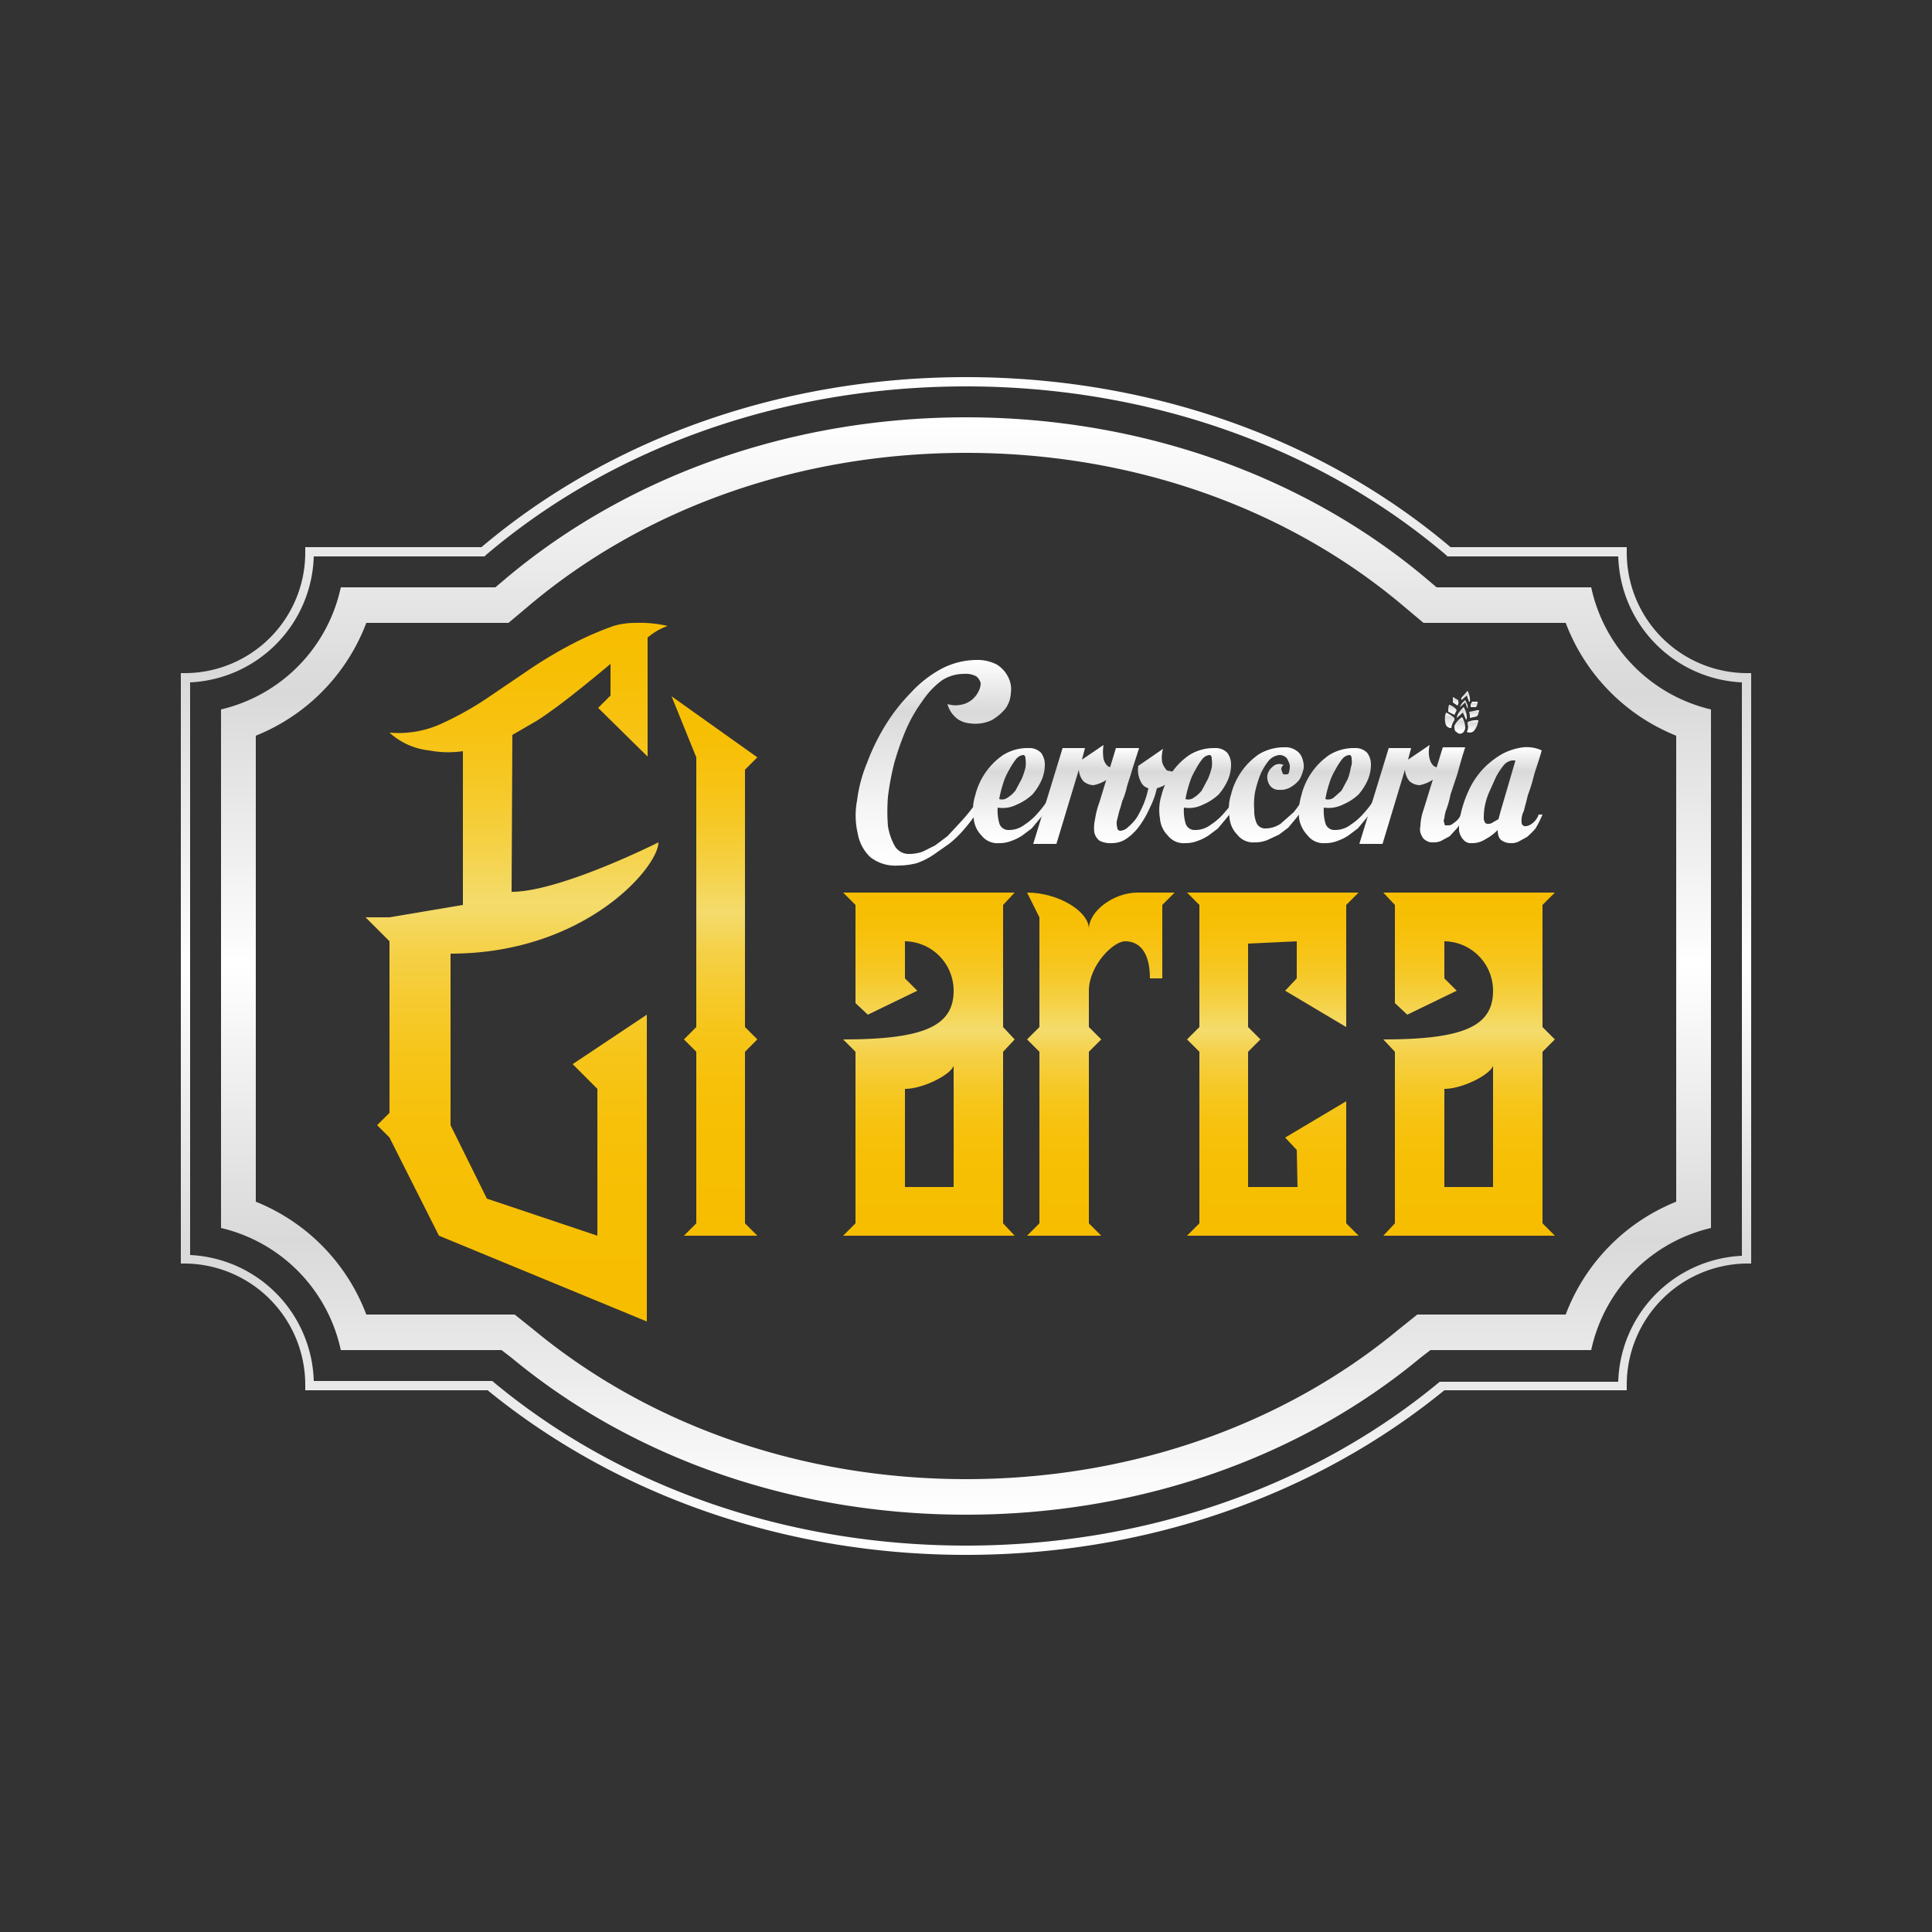 <svg id="b7e89ed2-8c3c-4de1-b7ad-2bafe6a2699a" data-name="Capa 1" xmlns="http://www.w3.org/2000/svg" xmlns:xlink="http://www.w3.org/1999/xlink" viewBox="0 0 250 250"><rect x="0" y="0" width="250" height="250" fill="#333333" stroke="none"/><defs><style>.ea99f3f7-0108-4d3d-9104-d49d31dbc50e{fill:url(#a3e14b70-acf7-4d5a-bcbc-53046aa61216);}.f31352f4-7430-4934-85d7-d5a81c16be07{fill:url(#fbec3f69-31fe-4e51-83da-58eeadd15991);}.a9552b54-ebd6-44ee-a059-9b398263d8ad{fill:url(#bf8e3db6-70a0-407c-b4ed-3f2e39e553ce);}.b7fb52ba-4eb7-4bda-84ee-0a8f2e6eaf78{fill:url(#fb47163c-2959-4aa4-be99-4ba3530cab9d);}.af914656-432a-4777-86eb-f367fad0e390{fill:url(#a2f7d631-1419-4c46-9021-386971e0e58f);}.b8d08178-1f20-4328-8502-b420592e9ccc{fill:url(#aa1fe139-a6d8-41ef-9b07-82a62cc81526);}.bd86afae-8422-4fef-acde-0efef9a98213{fill:url(#e96eb52f-2f2d-4f78-8f3c-e0beefbe5fa5);}.fbc706fe-8b75-4236-8bbe-bde652559cd2{fill:url(#b159e469-646a-4faa-a60b-e2824d2e33ac);}.b8cb5a53-32cf-441b-b207-347129a6ea1e{fill:url(#aa6d0146-5780-44ed-aeab-d5ceb1b68936);}.ad8eb225-f9ad-4378-81d0-89d8fed1191c{fill:url(#a91ee498-1b62-4e0a-a9bd-a1ba0a27fbce);}.a0ef54ee-49d1-47ce-bb8b-a17b29153d85{fill:url(#b569054f-8968-4be8-a7fe-2ba4dd162212);}.b96a7b9b-b1a2-4885-990f-6346c607023f{fill:url(#f650100c-c10a-4ba0-8115-ce750e0f503c);}.bb77dc11-c251-4316-afa9-1d9907816a3a{fill:url(#a77366bf-cd71-4cf4-b2c8-448c8d9c5cc2);}.a68a74dc-3c50-4f31-af52-37575f815a55{fill:url(#a8164883-82f6-413d-8c17-92c98a6c9583);}.f83a2bcc-9fbd-43a5-b7f4-2d8e2e3c8ec7{fill:url(#e353bb10-b684-43ba-a18d-160d66476af0);}.a233e0dd-9ff5-488c-a489-a9e731d8777b{fill:url(#b5340e2c-17f4-427f-89b3-9bdbbbf1f16d);}.b311b82b-03e8-4c39-b637-17a05cfd898b{fill:url(#f3e00c6b-f15b-4850-93f6-6ab65741eb4b);}.b95a18dc-febb-4034-8810-5760c99b9229{fill:url(#ba9aeba5-130b-4979-a5f2-6896faac5590);}.b7d8387d-3bcc-4416-a13c-2dff2cc85cb6{fill:url(#e5b6b921-47c3-4a7e-bdce-fd4bbe758b91);}.ac023057-5c5e-483b-88b9-9a9b44b6d551{fill:url(#fc7482e8-8627-4cd2-93d3-ae6f1623e15d);}.f8658bdb-086e-45ff-94a2-3e3b845c5866{fill:url(#bb4a194d-824c-4fc0-858b-ee9e4306df07);}.a088d15c-9fa0-4463-8860-04fd6fe8b83e{fill:url(#bc7b7227-0725-4837-b099-ceb6612465a8);}.a3f21f4d-90c8-4f84-b7df-9f360dde7ea9{fill:url(#a1513072-3b00-46da-8633-d7072075b679);}.e148ef76-dfe2-4d8f-a92b-b986bff9726f{fill:url(#a3935cca-3139-4024-87ac-98e1439a5b64);}.b2b8441b-ef49-4fec-88c5-d3f86342a969{fill:url(#a23d8601-4cdc-429e-a9be-ad118b4c5cb3);}.ebf7f959-ef71-403e-86c6-6a326d31cc6d{fill:url(#b10f21c4-177b-4a56-bc40-049598bae5f4);}.a400b0fd-4af0-494a-a3f9-14b3cefdd750{fill:url(#b7aeddb4-39b7-4c4a-a9e4-421c7cf85b80);}.a0dc2133-4267-402e-b7c2-642e502f7a50{fill:url(#a077c3a5-e0b3-41a7-b895-817c65d73ea3);}</style><linearGradient id="a3e14b70-acf7-4d5a-bcbc-53046aa61216" x1="190.06" y1="159.91" x2="190.06" y2="115.48" gradientUnits="userSpaceOnUse"><stop offset="0" stop-color="#f7be00"/><stop offset="0.18" stop-color="#f7bf03"/><stop offset="0.29" stop-color="#f7c10b"/><stop offset="0.38" stop-color="#f6c519"/><stop offset="0.45" stop-color="#f6ca2d"/><stop offset="0.53" stop-color="#f5d148"/><stop offset="0.59" stop-color="#f4da68"/><stop offset="0.6" stop-color="#f4db6c"/><stop offset="0.61" stop-color="#f4da67"/><stop offset="0.69" stop-color="#f5d042"/><stop offset="0.77" stop-color="#f6c825"/><stop offset="0.85" stop-color="#f7c211"/><stop offset="0.93" stop-color="#f7bf04"/><stop offset="1" stop-color="#f7be00"/></linearGradient><linearGradient id="fbec3f69-31fe-4e51-83da-58eeadd15991" x1="120.24" y1="159.91" x2="120.24" y2="115.48" xlink:href="#a3e14b70-acf7-4d5a-bcbc-53046aa61216"/><linearGradient id="bf8e3db6-70a0-407c-b4ed-3f2e39e553ce" x1="164.67" y1="159.91" x2="164.67" y2="115.48" xlink:href="#a3e14b70-acf7-4d5a-bcbc-53046aa61216"/><linearGradient id="fb47163c-2959-4aa4-be99-4ba3530cab9d" x1="142.46" y1="159.91" x2="142.46" y2="115.48" xlink:href="#a3e14b70-acf7-4d5a-bcbc-53046aa61216"/><linearGradient id="a2f7d631-1419-4c46-9021-386971e0e58f" x1="92.47" y1="159.91" x2="92.47" y2="90.09" xlink:href="#a3e14b70-acf7-4d5a-bcbc-53046aa61216"/><linearGradient id="aa1fe139-a6d8-41ef-9b07-82a62cc81526" x1="66.82" y1="171.02" x2="66.82" y2="80.57" xlink:href="#a3e14b70-acf7-4d5a-bcbc-53046aa61216"/><linearGradient id="e96eb52f-2f2d-4f78-8f3c-e0beefbe5fa5" x1="120.79" y1="112.03" x2="120.79" y2="85.39" gradientUnits="userSpaceOnUse"><stop offset="0" stop-color="#fff"/><stop offset="0.26" stop-color="#f6f6f6"/><stop offset="0.68" stop-color="#dedede"/><stop offset="0.75" stop-color="#d9d9d9"/><stop offset="1" stop-color="#fff"/></linearGradient><linearGradient id="b159e469-646a-4faa-a60b-e2824d2e33ac" x1="131.15" y1="109.06" x2="131.15" y2="96.78" xlink:href="#e96eb52f-2f2d-4f78-8f3c-e0beefbe5fa5"/><linearGradient id="aa6d0146-5780-44ed-aeab-d5ceb1b68936" x1="139.51" y1="109.23" x2="139.51" y2="96.39" xlink:href="#e96eb52f-2f2d-4f78-8f3c-e0beefbe5fa5"/><linearGradient id="a91ee498-1b62-4e0a-a9bd-a1ba0a27fbce" x1="147.27" y1="109.13" x2="147.27" y2="96.78" xlink:href="#e96eb52f-2f2d-4f78-8f3c-e0beefbe5fa5"/><linearGradient id="b569054f-8968-4be8-a7fe-2ba4dd162212" x1="155.24" y1="109.06" x2="155.24" y2="96.78" xlink:href="#e96eb52f-2f2d-4f78-8f3c-e0beefbe5fa5"/><linearGradient id="f650100c-c10a-4ba0-8115-ce750e0f503c" x1="164.26" y1="109.06" x2="164.26" y2="96.78" xlink:href="#e96eb52f-2f2d-4f78-8f3c-e0beefbe5fa5"/><linearGradient id="a77366bf-cd71-4cf4-b2c8-448c8d9c5cc2" x1="173.34" y1="109.06" x2="173.34" y2="96.78" xlink:href="#e96eb52f-2f2d-4f78-8f3c-e0beefbe5fa5"/><linearGradient id="a8164883-82f6-413d-8c17-92c98a6c9583" x1="181.7" y1="109.23" x2="181.7" y2="96.39" xlink:href="#e96eb52f-2f2d-4f78-8f3c-e0beefbe5fa5"/><linearGradient id="e353bb10-b684-43ba-a18d-160d66476af0" x1="186.69" y1="109.13" x2="186.69" y2="96.78" xlink:href="#e96eb52f-2f2d-4f78-8f3c-e0beefbe5fa5"/><linearGradient id="b5340e2c-17f4-427f-89b3-9bdbbbf1f16d" x1="194.19" y1="109.13" x2="194.19" y2="96.69" xlink:href="#e96eb52f-2f2d-4f78-8f3c-e0beefbe5fa5"/><linearGradient id="f3e00c6b-f15b-4850-93f6-6ab65741eb4b" x1="188.89" y1="94.93" x2="188.89" y2="92.78" xlink:href="#e96eb52f-2f2d-4f78-8f3c-e0beefbe5fa5"/><linearGradient id="ba9aeba5-130b-4979-a5f2-6896faac5590" x1="190.55" y1="94.81" x2="190.55" y2="93.16" xlink:href="#e96eb52f-2f2d-4f78-8f3c-e0beefbe5fa5"/><linearGradient id="e5b6b921-47c3-4a7e-bdce-fd4bbe758b91" x1="187.62" y1="94.31" x2="187.62" y2="92.3" xlink:href="#e96eb52f-2f2d-4f78-8f3c-e0beefbe5fa5"/><linearGradient id="fc7482e8-8627-4cd2-93d3-ae6f1623e15d" x1="190.74" y1="92.96" x2="190.74" y2="91.89" xlink:href="#e96eb52f-2f2d-4f78-8f3c-e0beefbe5fa5"/><linearGradient id="bb4a194d-824c-4fc0-858b-ee9e4306df07" x1="188" y1="92.56" x2="188" y2="91.08" xlink:href="#e96eb52f-2f2d-4f78-8f3c-e0beefbe5fa5"/><linearGradient id="bc7b7227-0725-4837-b099-ceb6612465a8" x1="189.17" y1="93.14" x2="189.17" y2="91.53" xlink:href="#e96eb52f-2f2d-4f78-8f3c-e0beefbe5fa5"/><linearGradient id="a1513072-3b00-46da-8633-d7072075b679" x1="189.62" y1="90.85" x2="189.62" y2="89.45" xlink:href="#e96eb52f-2f2d-4f78-8f3c-e0beefbe5fa5"/><linearGradient id="a3935cca-3139-4024-87ac-98e1439a5b64" x1="188.38" y1="91.35" x2="188.38" y2="90.21" xlink:href="#e96eb52f-2f2d-4f78-8f3c-e0beefbe5fa5"/><linearGradient id="a23d8601-4cdc-429e-a9be-ad118b4c5cb3" x1="190.74" y1="91.7" x2="190.74" y2="90.85" xlink:href="#e96eb52f-2f2d-4f78-8f3c-e0beefbe5fa5"/><linearGradient id="b10f21c4-177b-4a56-bc40-049598bae5f4" x1="189.42" y1="91.69" x2="189.42" y2="90.58" xlink:href="#e96eb52f-2f2d-4f78-8f3c-e0beefbe5fa5"/><linearGradient id="b7aeddb4-39b7-4c4a-a9e4-421c7cf85b80" x1="125" y1="201.17" x2="125" y2="48.83" gradientUnits="userSpaceOnUse"><stop offset="0" stop-color="#fff"/><stop offset="0.25" stop-color="#d9d9d9"/><stop offset="0.5" stop-color="#fff"/><stop offset="0.75" stop-color="#d9d9d9"/><stop offset="1" stop-color="#fff"/></linearGradient><linearGradient id="a077c3a5-e0b3-41a7-b895-817c65d73ea3" y1="195.97" x2="125" y2="54.03" xlink:href="#b7aeddb4-39b7-4c4a-a9e4-421c7cf85b80"/></defs><path class="ea99f3f7-0108-4d3d-9104-d49d31dbc50e" d="M201.2,134.5l-1.6-1.6V117.1l1.6-1.6H179l1.5,1.6v12.7l1.6,1.5,6.4-3.1-1.6-1.6v-4.8a6.4,6.4,0,0,1,6.3,6.4c0,4.6-3.8,6.3-14.2,6.3l1.5,1.6v22.2l-1.5,1.6h22.2l-1.6-1.6V136.1Zm-14.3,19.1V140.9h0c2.3,0,5.9-1.8,6.3-3v15.7Z"/><path class="f31352f4-7430-4934-85d7-d5a81c16be07" d="M131.3,134.5l-1.5-1.6V117.1l1.5-1.6H109.1l1.6,1.6v12.7l1.6,1.5,6.4-3.1-1.6-1.6v-4.8a6.4,6.4,0,0,1,6.3,6.4c0,4.6-3.9,6.3-14.3,6.3l1.6,1.6v22.2l-1.6,1.6h22.2l-1.5-1.6V136.1Zm-14.2,19.1V140.9h0c2.3,0,5.9-1.8,6.3-3v15.7Z"/><polygon class="a9552b54-ebd6-44ee-a059-9b398263d8ad" points="174.2 158.3 175.8 159.9 153.6 159.9 155.2 158.3 155.2 136.1 153.6 134.5 155.2 132.9 155.2 117.1 153.6 115.5 175.8 115.5 174.2 117.1 174.2 132.9 166.3 128.2 167.8 126.6 167.8 121.8 161.5 122.1 161.5 132.9 163.1 134.5 161.5 136.1 161.5 153.6 167.9 153.6 167.8 148.8 166.3 147.2 174.2 142.5 174.2 158.3"/><path class="b7fb52ba-4eb7-4bda-84ee-0a8f2e6eaf78" d="M152,115.5l-1.6,1.6v9.5h-1.6c0-3.7-1.6-4.8-3.2-4.8s-4.7,3.2-4.7,6.4v4.7l1.6,1.6-1.6,1.6v22.2l1.6,1.6h-9.6l1.6-1.6V136.1l-1.6-1.6,1.6-1.6V118.7l-1.6-3.2c4,0,8,2.4,8,4.7,0-2.3,3.2-4.7,6.3-4.7Z"/><polygon class="af914656-432a-4777-86eb-f367fad0e390" points="88.5 159.9 98 159.9 96.4 158.3 96.4 136.1 98 134.5 96.4 132.9 96.4 99.6 98 98 86.9 90.1 90.1 98 90.1 132.9 88.5 134.5 90.1 136.1 90.1 158.3 88.5 159.9"/><path class="b8d08178-1f20-4328-8502-b420592e9ccc" d="M66.3,95.1l3.1-1.8c1.3-.8,3.3-2.3,4.7-3.4s4.1-3.3,4.9-4V90l-1.6,1.6,6.4,6.3V82.5A8.1,8.1,0,0,1,86.4,81a16.1,16.1,0,0,0-4.2-.4,9.8,9.8,0,0,0-2.8.4,40.5,40.5,0,0,0-5.3,2.3,57,57,0,0,0-5.7,3.4l-5.6,3.8A41.8,41.8,0,0,1,57,93.7a13.3,13.3,0,0,1-6.6,1.1,9,9,0,0,0,5.1,2.3,13,13,0,0,0,4.4.1v19.9l-9.5,1.6H47.3l3.1,3.1V144l-1.6,1.6,1.6,1.6,6.4,12.7L83.7,171V131.3l-9.6,6.4,3.2,3.2v19l-14.3-4.8-4.7-9.5V123.4c17.4,0,26.9-11.2,26.9-14.4,0,0-12.7,6.4-19,6.4Z"/><path class="bd86afae-8422-4fef-acde-0efef9a98213" d="M124.5,107.6a12.9,12.9,0,0,1-1.7,1.6l-2,1.4a9.1,9.1,0,0,1-2.2,1.1,9.9,9.9,0,0,1-2.4.3,5.2,5.2,0,0,1-3.6-1.1,5.5,5.5,0,0,1-1.6-3,10.3,10.3,0,0,1-.1-4.3,18.8,18.8,0,0,1,1.3-4.9,27.7,27.7,0,0,1,2.4-4.9,23.6,23.6,0,0,1,3.3-4.2,14.9,14.9,0,0,1,4-3.1,9.9,9.9,0,0,1,4.4-1.1,5.4,5.4,0,0,1,2.7.6,4,4,0,0,1,1.5,1.7,3.4,3.4,0,0,1,.3,2,3.7,3.7,0,0,1-.7,2,6.5,6.5,0,0,1-1.8,1.5,5,5,0,0,1-2.8.4,3.3,3.3,0,0,1-1.5-.5,3.8,3.8,0,0,1-.9-.9,3.7,3.7,0,0,1-.5-1.1,3.3,3.3,0,0,0,1.7.1,3,3,0,0,0,1.4-.6,3.1,3.1,0,0,0,.9-1.1,2.3,2.3,0,0,0,.3-1.1,1.6,1.6,0,0,0-.6-.9,3,3,0,0,0-1.6-.3,5.2,5.2,0,0,0-2.9.9,10.9,10.9,0,0,0-2.5,2.7,18.8,18.8,0,0,0-2.1,3.7,36.6,36.6,0,0,0-1.5,4.3,35.8,35.8,0,0,0-.8,4.3,24,24,0,0,0,0,3.8,7.9,7.9,0,0,0,.9,2.6,2.1,2.1,0,0,0,1.9,1,5.1,5.1,0,0,0,1.7-.3l1.6-.8,1.6-1.2,1.3-1.4a26.8,26.8,0,0,0,2.9-3.6h.8A23.2,23.2,0,0,1,124.5,107.6Z"/><path class="fbc706fe-8b75-4236-8bbe-bde652559cd2" d="M133.1,96.8a2.1,2.1,0,0,1,1.6.6,2.5,2.5,0,0,1,.5,1.5,5.1,5.1,0,0,1-.4,2,7.6,7.6,0,0,1-1.2,1.9,6.9,6.9,0,0,1-2,1.3,4,4,0,0,1-2.5.4,5.9,5.9,0,0,0,.2,2,1.2,1.2,0,0,0,1.2.9,3.3,3.3,0,0,0,2.1-.7,8,8,0,0,0,1.7-1.5,12.5,12.5,0,0,0,1.6-2.2h.5a12.8,12.8,0,0,1-1.9,3l-1,1.2-1.2.9a6.1,6.1,0,0,1-1.4.7,4.1,4.1,0,0,1-1.6.3,2.6,2.6,0,0,1-2.3-1,3.5,3.5,0,0,1-1-2.2,6.3,6.3,0,0,1,.2-3,8.9,8.9,0,0,1,3.6-5.2A6,6,0,0,1,133.1,96.8Zm-.7.9a1.4,1.4,0,0,0-.9.5,8.5,8.5,0,0,0-.9,1.4,7.5,7.5,0,0,0-.8,1.8,14.6,14.6,0,0,0-.5,2,1.2,1.2,0,0,0,1.1-.2,4.1,4.1,0,0,0,1-.9l.8-1.5a8.8,8.8,0,0,0,.5-1.5,4,4,0,0,0,0-1.1C132.7,97.9,132.6,97.7,132.4,97.7Z"/><path class="b8cb5a53-32cf-441b-b207-347129a6ea1e" d="M140.4,96.8l-.4,1.5,2.8-1.9a5.3,5.3,0,0,0,0,1.8,1.9,1.9,0,0,0,.5.9,1.2,1.2,0,0,0,1,.2l1-.2a8.4,8.4,0,0,1-2.1,1.8,4.7,4.7,0,0,1-1.7.7,2.1,2.1,0,0,1-1.3-.5,2.6,2.6,0,0,1-.6-1.5l-2.9,9.6h-3l3.8-12.4Z"/><path class="ad8eb225-f9ad-4378-81d0-89d8fed1191c" d="M150.5,96.9a3.8,3.8,0,0,0-.1,1.8,2.9,2.9,0,0,0,.6,1l1,.2,1-.3a12,12,0,0,1-1.7,1.6,4.8,4.8,0,0,1-1.6.8,10.6,10.6,0,0,1-.9,2.5,12.6,12.6,0,0,1-1.3,2.3,6.9,6.9,0,0,1-1.7,1.7,3.3,3.3,0,0,1-1.9.6,3.2,3.2,0,0,1-1.6-.3,1.9,1.9,0,0,1-.7-1.1,5,5,0,0,1,.1-1.7,11.2,11.2,0,0,1,.6-2.3l2.1-6.9h3l-.9,2.8c-.2.8-.5,1.5-.7,2.3a9.3,9.3,0,0,1-.6,1.8c-.1.5-.3,1-.4,1.4l-.3,1.2a2.5,2.5,0,0,0,.1.9c0,.2.2.3.4.3a1.6,1.6,0,0,0,1-.5,6.5,6.5,0,0,0,1.1-1.2,15,15,0,0,0,.9-1.8,11.7,11.7,0,0,0,.6-2,1.5,1.5,0,0,1-1-.9,3.2,3.2,0,0,1-.3-2Z"/><path class="a0ef54ee-49d1-47ce-bb8b-a17b29153d85" d="M157.2,96.8a2.1,2.1,0,0,1,1.6.6,2.5,2.5,0,0,1,.5,1.5,5.1,5.1,0,0,1-.4,2,7.6,7.6,0,0,1-1.2,1.9,6.9,6.9,0,0,1-2,1.3,4,4,0,0,1-2.5.4,5.9,5.9,0,0,0,.2,2,1.2,1.2,0,0,0,1.2.9,3.3,3.3,0,0,0,2.1-.7,8,8,0,0,0,1.7-1.5A12.5,12.5,0,0,0,160,103h.5a12.8,12.8,0,0,1-1.9,3l-1,1.2-1.2.9a6.1,6.1,0,0,1-1.4.7,4.1,4.1,0,0,1-1.6.3,2.6,2.6,0,0,1-2.3-1,3.5,3.5,0,0,1-1-2.2,6.3,6.3,0,0,1,.2-3,8.9,8.9,0,0,1,3.6-5.2A6,6,0,0,1,157.2,96.8Zm-.7.9a1.4,1.4,0,0,0-.9.5,8.5,8.5,0,0,0-.9,1.4,7.5,7.5,0,0,0-.8,1.8,14.6,14.6,0,0,0-.5,2,1.2,1.2,0,0,0,1.1-.2,4.1,4.1,0,0,0,1-.9l.8-1.5a8.8,8.8,0,0,0,.5-1.5,4,4,0,0,0,0-1.1C156.8,97.9,156.7,97.7,156.5,97.7Z"/><path class="b96a7b9b-b1a2-4885-990f-6346c607023f" d="M166.1,99c-.2.1-.2.2-.3.4a.6.6,0,0,0,.1.4.5.5,0,0,0,.2.4h.4a.3.3,0,0,0,.3-.3,2.8,2.8,0,0,0,.1-.9,3.6,3.6,0,0,0-.4-.9,1.3,1.3,0,0,0-.9-.4,2.1,2.1,0,0,0-1.4.7,7.8,7.8,0,0,0-1.1,1.8,15.5,15.5,0,0,0-.7,2.3,9.1,9.1,0,0,0-.1,2.3,4,4,0,0,0,.3,1.7,1.2,1.2,0,0,0,1.1.7,3.6,3.6,0,0,0,2-.6l1.7-1.5a17,17,0,0,0,1.5-2.2h.6a12.6,12.6,0,0,1-1.8,3l-1,1.2-1.2.9-1.5.7a4.1,4.1,0,0,1-1.6.3,2.6,2.6,0,0,1-2.3-1,3.5,3.5,0,0,1-1-2.2,6.3,6.3,0,0,1,.2-3,8.9,8.9,0,0,1,3.6-5.2,6.3,6.3,0,0,1,3.3-.9,2.4,2.4,0,0,1,1.5.4,1.9,1.9,0,0,1,.8,1,3,3,0,0,1,.2,1.3,5.8,5.8,0,0,1-.5,1.4,3.6,3.6,0,0,1-1.1,1,2.4,2.4,0,0,1-1.5.4,1.4,1.4,0,0,1-1.3-.6,1.9,1.9,0,0,1-.3-1.3,1.9,1.9,0,0,1,.7-1.1A1.2,1.2,0,0,1,166.1,99Z"/><path class="bb77dc11-c251-4316-afa9-1d9907816a3a" d="M175.3,96.8a2.1,2.1,0,0,1,1.6.6,2.5,2.5,0,0,1,.5,1.5,5.1,5.1,0,0,1-.4,2,7.6,7.6,0,0,1-1.2,1.9,6.9,6.9,0,0,1-2,1.3,4.2,4.2,0,0,1-2.5.4,5.9,5.9,0,0,0,.2,2,1.2,1.2,0,0,0,1.2.9,3.3,3.3,0,0,0,2.1-.7,8,8,0,0,0,1.7-1.5,12.5,12.5,0,0,0,1.6-2.2h.5a12.8,12.8,0,0,1-1.9,3l-1,1.2-1.2.9a6.1,6.1,0,0,1-1.4.7,4.1,4.1,0,0,1-1.6.3,2.6,2.6,0,0,1-2.3-1,4.2,4.2,0,0,1-1.1-2.2,8.1,8.1,0,0,1,.3-3,8.9,8.9,0,0,1,3.6-5.2A6,6,0,0,1,175.3,96.8Zm-.7.9a1.4,1.4,0,0,0-.9.5,8.5,8.5,0,0,0-.9,1.4,7.5,7.5,0,0,0-.8,1.8,14.6,14.6,0,0,0-.5,2,1.2,1.2,0,0,0,1.1-.2l1-.9.8-1.5a8.3,8.3,0,0,0,.4-1.5,2.2,2.2,0,0,0,.1-1.1C174.9,97.9,174.8,97.7,174.6,97.7Z"/><path class="a68a74dc-3c50-4f31-af52-37575f815a55" d="M182.6,96.8l-.4,1.5,2.8-1.9a3.6,3.6,0,0,0,0,1.8,1.9,1.9,0,0,0,.5.9,1.2,1.2,0,0,0,1,.2l1-.2a8.4,8.4,0,0,1-2.1,1.8,4.7,4.7,0,0,1-1.7.7,2.1,2.1,0,0,1-1.3-.5,2.6,2.6,0,0,1-.6-1.5l-2.9,9.6h-3l3.8-12.4Z"/><path class="f83a2bcc-9fbd-43a5-b7f4-2d8e2e3c8ec7" d="M187.1,104.9a4.4,4.4,0,0,0-.2,1,.6.6,0,0,0,0,.6.4.4,0,0,0,.1.3h.3a1,1,0,0,0,.8-.3,2.5,2.5,0,0,0,1-1.2h.5a7.7,7.7,0,0,1-1,1.8l-1,1.1-1.1.6a2.3,2.3,0,0,1-1.1.2,1.3,1.3,0,0,1-.8-.2,1.2,1.2,0,0,1-.6-.6,1.7,1.7,0,0,1-.2-1.3,6.8,6.8,0,0,1,.4-2.1l2.5-8.1h2.9c-.4,1.2-.7,2.3-1,3.4l-.9,2.7A12.4,12.4,0,0,1,187.1,104.9Z"/><path class="a233e0dd-9ff5-488c-a489-a9e731d8777b" d="M199.5,97.1c-.3,1.1-.7,2.2-1,3.2a19.8,19.8,0,0,1-.8,2.6c-.2.9-.4,1.5-.5,2a2.8,2.8,0,0,0-.3,1.6c0,.2.2.3.3.4a1.4,1.4,0,0,0,1-.3,2.4,2.4,0,0,0,.9-1.2h.5a15,15,0,0,1-.9,1.8,11.4,11.4,0,0,1-1.1,1.1l-1.1.6a2,2,0,0,1-1,.2,2,2,0,0,1-1.1-.3c-.4-.2-.6-.7-.6-1.4a6.1,6.1,0,0,1-1.6,1.2,3.1,3.1,0,0,1-1.8.5,1.2,1.2,0,0,1-1-.4,2.3,2.3,0,0,1-.6-1.2,8.2,8.2,0,0,1,.2-2.1,15,15,0,0,1,1-3,10.5,10.5,0,0,1,2-3,11,11,0,0,1,2.5-1.9,7.9,7.9,0,0,1,2.6-.8A4.7,4.7,0,0,1,199.5,97.1Zm-5.6,8.9.3-1.1,1.9-6.5h-.4a1.7,1.7,0,0,0-1.1.6,9.7,9.7,0,0,0-1,1.5l-.9,2a8.9,8.9,0,0,0-.6,2,8.6,8.6,0,0,0-.1,1.5c.1.4.2.6.5.6a1,1,0,0,0,.7-.2Z"/><path class="b311b82b-03e8-4c39-b637-17a05cfd898b" d="M189.6,94.1a.9.9,0,0,1-.3.7.6.6,0,0,1-.6.1l-.4-.3a1.7,1.7,0,0,1-.1-.7,2.7,2.7,0,0,1,1-1.1A2.8,2.8,0,0,1,189.6,94.1Z"/><path class="b95a18dc-febb-4034-8810-5760c99b9229" d="M191.3,93.2a2.5,2.5,0,0,1-.6,1.4.8.8,0,0,1-.9.1,1.2,1.2,0,0,0,.1-1c0-.2,0-.3.1-.3a2.7,2.7,0,0,1,1.3-.2Z"/><path class="b7d8387d-3bcc-4416-a13c-2dff2cc85cb6" d="M188.2,93.2h0a2.1,2.1,0,0,0-.4,1,.7.7,0,0,1-.7-.4,2.5,2.5,0,0,1-.1-1.2c0-.1.1-.2.1-.4h0a4.1,4.1,0,0,1,1.1.7h0Z"/><path class="ac023057-5c5e-483b-88b9-9a9b44b6d551" d="M191.3,92.4l-.2.3h0l-.9.2h0a2.2,2.2,0,0,0-.1-.8h.1l1-.2h.2C191.4,92.1,191.3,92.2,191.3,92.4Z"/><path class="ac023057-5c5e-483b-88b9-9a9b44b6d551" d="M191.4,91.9h0c0,.2-.1.3-.1.5l-.2.3h0l-.9.2h0a2.2,2.2,0,0,0-.1-.8h.1l1-.2Z"/><path class="f8658bdb-086e-45ff-94a2-3e3b845c5866" d="M188.6,91.9h-.1l-.3.6h0l-.8-.4h0a2.8,2.8,0,0,1,.1-.9,1.7,1.7,0,0,1,1,.7h.1Z"/><path class="a088d15c-9fa0-4463-8860-04fd6fe8b83e" d="M189.8,92.9c0,.1,0,.2-.1.2l-.4-.9-.8.7c0-.1.1-.3.1-.4a3.9,3.9,0,0,1,.8-1A2.5,2.5,0,0,1,189.8,92.9Z"/><path class="a3f21f4d-90c8-4f84-b7df-9f360dde7ea9" d="M190.2,90.8h-.1l-.3-.8-.7.6v-.3l.8-.9A2.4,2.4,0,0,1,190.2,90.8Z"/><path class="e148ef76-dfe2-4d8f-a92b-b986bff9726f" d="M188.6,91.3h0l-.6-.4v-.7h0l.7.4h0v.2C188.8,90.9,188.7,91.1,188.6,91.3Z"/><path class="b2b8441b-ef49-4fec-88c5-d3f86342a969" d="M191.2,90.9a1.4,1.4,0,0,1-.2.6h-.7v-.4h0l.2-.3h.7Z"/><path class="ebf7f959-ef71-403e-86c6-6a326d31cc6d" d="M189.9,91.7l-.3-.8-.7.6a2,2,0,0,1,.7-.9h0C189.8,91,190,91.3,189.9,91.7Z"/><path class="a400b0fd-4af0-494a-a3f9-14b3cefdd750" d="M125,201.2c-23.2,0-45.1-7.6-61.9-21.3H39.5v-.6A15.7,15.7,0,0,0,24,163.5h-.6V87.1H24A15.6,15.6,0,0,0,39.5,71.4v-.6H62.3c16.8-14.2,39.1-22,62.7-22s45.9,7.8,62.7,22h22.8v.6A15.6,15.6,0,0,0,226,87.1h.6v76.4H226a15.7,15.7,0,0,0-15.5,15.8v.6H186.9C170.1,193.6,148.2,201.2,125,201.2ZM40.6,178.7H63.7C80.2,192.5,102,200,125,200s44.8-7.5,61.3-21.2h23.1a16.8,16.8,0,0,1,16-16.3V88.3a16.8,16.8,0,0,1-16-16.3H187.3l-.2-.2C170.5,57.7,148.4,50,125,50S79.5,57.7,62.9,71.8l-.2.2H40.6a16.8,16.8,0,0,1-16,16.3v74.1A16.8,16.8,0,0,1,40.6,178.7Z"/><path class="a0dc2133-4267-402e-b7c2-642e502f7a50" d="M125,58.6c21.5,0,41.6,7.1,56.7,19.9l2.5,2.1h18.4a25.4,25.4,0,0,0,14.3,14.6v60.3a25.4,25.4,0,0,0-14.3,14.6H183.4l-2.5,2c-15,12.4-34.8,19.3-55.9,19.3s-40.9-6.9-55.9-19.3l-2.5-2H47.4a25.4,25.4,0,0,0-14.3-14.6V95.2A25.4,25.4,0,0,0,47.4,80.6H65.8l2.5-2.1C83.4,65.7,103.5,58.6,125,58.6Zm0-4.6c-22.5,0-43.7,7.5-59.6,20.9L64.1,76h-20A20.7,20.7,0,0,1,28.6,91.8v67.1a20.7,20.7,0,0,1,15.5,15.8H64.9l1.3,1C82,188.8,102.9,196,125,196s43-7.2,58.8-20.3l1.3-1h20.8a20.7,20.7,0,0,1,15.5-15.8V91.8A20.7,20.7,0,0,1,205.9,76h-20l-1.3-1.1C168.7,61.5,147.5,54,125,54Z"/></svg>